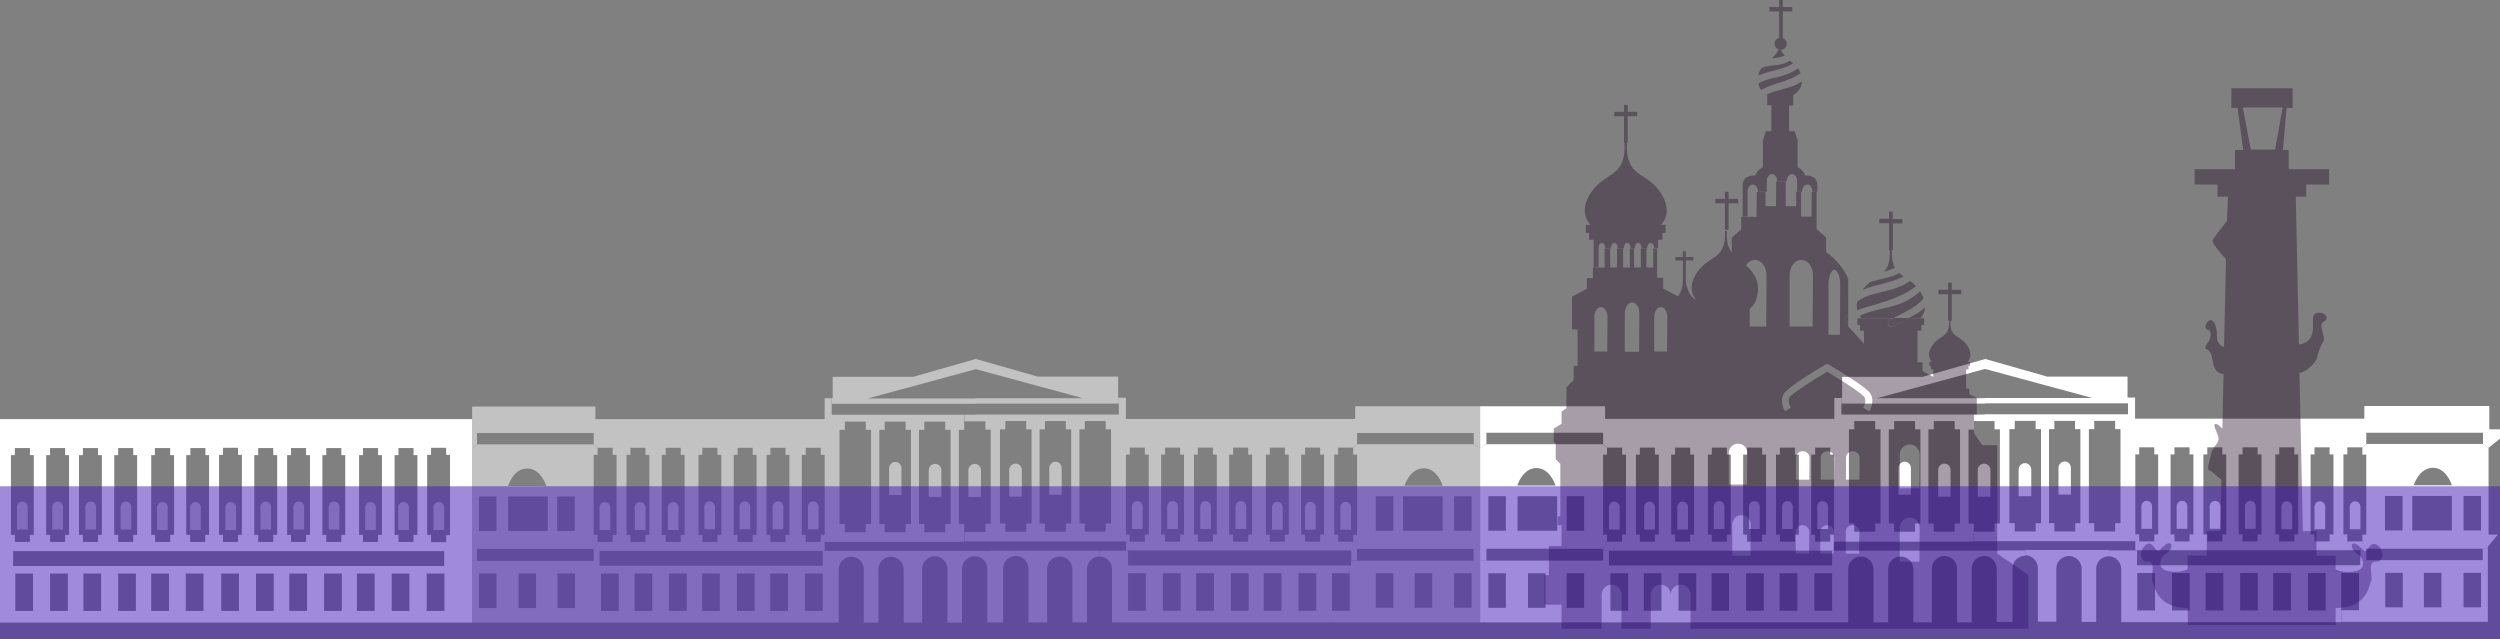 <?xml version="1.0" encoding="UTF-8"?> <svg xmlns="http://www.w3.org/2000/svg" xmlns:xlink="http://www.w3.org/1999/xlink" version="1.1" id="Layer_1" x="0px" y="0px" viewBox="0 0 1028.3 263" style="enable-background:new 0 0 1028.3 263;" xml:space="preserve"><rect x="0" y="0" width="1028.3" height="263" fill="#808080" stroke="none"/> <style type="text/css"> .st0{fill:#FFFFFF;} .st1{opacity:0.52;} .st2{opacity:0.52;fill:#FFFFFF;} .st3{opacity:0.4;} .st4{fill:#210926;} .st5{opacity:0.5;} .st6{fill:#4115BA;} </style> <g> <path class="st0" d="M98.8,172.4h-100v83.7h195.4v-83.7H98.8z M162.3,187.2h1.6v-2.9h6.2v2.9h1.6V220h-1.6v2.9h-6.2V220h-1.6V187.2 z M147.7,187.2h1.6v-2.9h6.2v2.9h1.6V220h-1.6v2.9h-6.2V220h-1.6V187.2z M132.6,187.2h1.6v-2.9h6.2v2.9h1.6V220h-1.6v2.9h-6.2V220 h-1.6V187.2z M118.1,187.2h1.6v-2.9h6.2v2.9h1.6V220h-1.6v2.9h-6.2V220h-1.6V187.2z M104.6,187.2h1.6v-2.9h6.2v2.9h1.6V220h-1.6 v2.9h-6.2V220h-1.6V187.2z M90.1,187.1h1.6v-2.9h6.2v0v2.9h1.6v32.9h-1.6v2.9h-6.2V220h-1.6V187.1z M76.7,187.2h1.6v-2.9h6.2v2.9 H86V220h-1.6v2.9h-6.2V220h-1.6V187.2z M62.1,187.2h1.6v-2.9H70v2.9h1.6V220H70v2.9h-6.2V220h-1.6V187.2z M47,187.2h1.6v-2.9h6.2 v2.9h1.6V220h-1.6v2.9h-6.2V220H47V187.2z M32.5,187.2h1.6v-2.9h6.2v2.9h1.6V220h-1.6v2.9h-6.2V220h-1.6V187.2z M19,187.2h1.6v-2.9 h6.2v2.9h1.6V220h-1.6v2.9h-6.2V220H19V187.2z M4.5,187.2h1.6v-2.9h6.2v2.9h1.6V220h-1.6v2.9H6.1V220H4.5V187.2z M5.4,226.7 L5.4,226.7l177.3,0v4.1v0v2l-86.1,0H5.4V226.7z M13.6,251.3H6.3v-15.4h7.3V251.3z M27.9,251.3h-7.3v-15.4h7.3V251.3z M41.6,251.3 h-7.3v-15.4h7.3V251.3z M55.9,251.3h-7.3v-15.4h7.3V251.3z M69.5,251.3h-7.3v-15.4h7.3V251.3z M83.7,251.3h-7.3v-15.4h7.3V251.3z M98.3,251.3H91v-15.4h7.3V251.3z M112.6,251.3h-7.3v-15.4h7.3V251.3z M126.3,251.3H119v-15.4h7.3V251.3z M140.6,251.3h-7.3v-15.4 h7.3V251.3z M154.1,251.3h-7.3v-15.4h7.3V251.3z M168.4,251.3h-7.3v-15.4h7.3V251.3z M182.8,251.3h-7.3v-15.4h7.3V251.3z M185.1,220.1h-1.6v2.9h-6.2V220h-1.6v-32.9h1.6v-2.9h6.2v0v2.9h1.6V220.1z"></path> <path class="st0" d="M885.2,208.2v9.3h-4.4v-9.3c0-1.2,1-2.2,2.2-2.2C884.2,206,885.2,207,885.2,208.2z"></path> <path class="st0" d="M899.7,208.2v9.3h-4.4v-9.3c0-1.2,1-2.2,2.2-2.2C898.7,206,899.7,207,899.7,208.2z"></path> <path class="st0" d="M913.3,208.2v9.3h-4.4v-9.3c0-1.2,1-2.2,2.2-2.2C912.3,206,913.3,207,913.3,208.2z"></path> <path class="st0" d="M927.8,208.2v9.3h-4.4v-9.3c0-1.2,1-2.2,2.2-2.2C926.8,206,927.8,207,927.8,208.2z"></path> <path class="st0" d="M942.8,208.4v9.3h-4.4v-9.3c0-1.2,1-2.2,2.2-2.2C941.8,206.2,942.8,207.2,942.8,208.4z"></path> <path class="st0" d="M956.4,208.4v9.3H952v-9.3c0-1.2,1-2.2,2.2-2.2C955.4,206.2,956.4,207.2,956.4,208.4z"></path> <path class="st0" d="M970.9,208.4v9.3h-4.4v-9.3c0-1.2,1-2.2,2.2-2.2C969.9,206.2,970.9,207.2,970.9,208.4z"></path> <path class="st0" d="M1023.3,225.6v30.2H963v-4.8h7.3v-18.6h0.5v-2h50.4v-4.8L1023.3,225.6L1023.3,225.6z M1020.5,249.8v-14.2h-7.2 v14.2H1020.5z M1004.2,249.8v-14.2H997v14.2H1004.2z M988.3,249.8v-14.2h-7.2v14.2H988.3z"></path> <path class="st0" d="M1027.4,219.9l-4.1,5v0.8h-50l-1.6-2.9v-2.9h1.6v-32.9h-1.6V184l1.6-1.4h48l2.3,1.6v35.7L1027.4,219.9 L1027.4,219.9z M1020.5,218.1V204h-7.2v14.2H1020.5z M1008.5,218.1V204h-16.3v14.2H1008.5z M992.8,199.6h15.7c0,0-2.1-7.2-7.8-7.2 C995,192.4,992.8,199.6,992.8,199.6L992.8,199.6z M988.2,218.1V204h-7.2v14.2H988.2z"></path> <path class="st0" d="M1028.3,176.6v3.8l-4.7,3.8l-2.3-1.6v-4.6h-48v4.6l-1.6,1.4h-6.2v2.9h-1.6v32.9h1.6v2.9h6.2l1.6,2.9v4.8h-2.4 v-4.1h-92.6v-3.7h-66.5v-3.9h8.6v-3.4h2.2v-38.7h-2.2v-3.4h-8.6v-2.7h4.5v-0.1h59v-6.9h2.9v8.7h94.3V167h51.4v9.6L1028.3,176.6 L1028.3,176.6z M959.8,219.8v-32.9h-1.6V184H952v2.9h-1.6v32.9h1.6v2.9h6.2v-2.9H959.8z M945.3,219.8v-32.9h-1.6V184h-6.2v2.9h-1.6 v32.9h1.6v2.9h6.2v-2.9H945.3z M930.2,219.8v-32.9h-1.6V184h-6.2v2.9h-1.6v32.9h1.6v2.9h6.2v-2.9H930.2z M915.7,219.8v-32.9h-1.6 V184h-6.2v2.9h-1.6v32.9h1.6v2.9h6.2v-2.9H915.7z M902.2,219.8v-32.9h-1.6V184h-6.2v2.9h-1.6v32.9h1.6v2.9h6.2v-2.9H902.2z M887.7,219.8v-32.9h-1.6V184h-6.2v2.9h-1.6v32.9h1.6v2.9h6.2v-2.9H887.7z M872.2,215.2v-38.7H870v-3.4h-8.6v3.4h-2.2v38.7h2.2v3.4 h8.6v-3.4H872.2z M855.7,215.2v-38.7h-2.2v-3.4H845v3.4h-2.2v38.7h2.2v3.4h8.6v-3.4H855.7z M839.5,215.2v-38.7h-2.2v-3.4h-8.6v3.4 h-2.2v38.7h2.2v3.4h8.6v-3.4H839.5z"></path> <path class="st0" d="M970.3,232.5v3.2H963v20.2h-90.5v-21.9c0-2.8-2.3-5.2-5.2-5.2v-2.4h11.7v6.1L970.3,232.5L970.3,232.5z M956.6,251.1v-15.4h-7.3v15.4H956.6z M942.3,251.1v-15.4H935v15.4H942.3z M928.7,251.1v-15.4h-7.3v15.4H928.7z M914.5,251.1v-15.4 h-7.3v15.4H914.5z M900.7,251.1v-15.4h-7.3v15.4H900.7z M886.4,251.1v-15.4h-7.3v15.4H886.4z"></path> <path class="st0" d="M875.4,163.5v2.4h-59v0.1h-59v-2.4h0.3V155h33.1l25.6-7.3v-0.1l25.6,7.3h33.1v8.6H875.4z M816.3,163.7h44.3 l-44.3-12v0.1l-44.3,12h44.3V163.7z"></path> <path class="st0" d="M867.4,226.4v2.4c-1.4,0-2.7,0.6-3.7,1.5c-0.9,0.9-1.5,2.2-1.5,3.6v21.9h-6v-21.9c0-2.8-2.3-5.2-5.2-5.2 c-1.4,0-2.7,0.6-3.7,1.5c-0.9,0.9-1.5,2.2-1.5,3.6v21.9h-7.6v-22.1c0-2.8-2.3-5.2-5.2-5.2v-2.2H867.4L867.4,226.4z"></path> <path class="st0" d="M851.8,192.4v11h-5.1v-11c0-1.4,1.2-2.6,2.6-2.6C850.7,189.8,851.8,191,851.8,192.4z"></path> <path class="st0" d="M835.5,193.1v11h-5.2v-11c0-1.4,1.2-2.6,2.6-2.6S835.5,191.7,835.5,193.1z"></path> <path class="st0" d="M833,226.4v2.2c-1.4,0-2.7,0.6-3.7,1.5c-0.9,0.9-1.5,2.2-1.5,3.6v22.1h-6.5v-21.9c0-1.4-0.6-2.7-1.5-3.7 c-0.9-0.9-2.2-1.5-3.6-1.5c-2.9,0-5.2,2.3-5.2,5.2V256h-6v-22.1c0-1.4-0.6-2.7-1.5-3.7c-0.9-0.9-2.3-1.5-3.7-1.5 c-2.8,0-5.2,2.3-5.2,5.2V256h-7.6v-21.9c0-1.4-0.6-2.7-1.5-3.7c-0.9-0.9-2.3-1.5-3.7-1.5c-2.9,0-5.2,2.3-5.2,5.2V256h-6v-21.9 c0-1.4-0.6-2.7-1.5-3.7c-0.9-0.9-2.2-1.5-3.7-1.5c-2.9,0-5.2,2.3-5.2,5.2V256H608.8v-25.4h50.6v-4.1h2.4v6.1h91.8v-6.1h69v-0.1H833 L833,226.4z M753.6,251.2v-15.4h-7.3v15.4H753.6z M739.3,251.2v-15.4H732v15.4H739.3z M725.5,251.2v-15.4h-7.3v15.4H725.5z M711.2,251.2v-15.4H704v15.4H711.2z M697.7,251.2v-15.4h-7.3v15.4H697.7z M683.4,251.2v-15.4h-7.3v15.4H683.4z M669.7,251.2v-15.4 h-7.3v15.4H669.7z M651.6,250v-14.2h-7.2V250H651.6z M635.7,250v-14.2h-7.2V250H635.7z M619.4,250v-14.2h-7.2V250H619.4L619.4,250z "></path> <path class="st0" d="M818.7,193.3v11h-5.2v-11c0-1.4,1.2-2.6,2.6-2.6C817.5,190.7,818.7,191.9,818.7,193.3z"></path> <path class="st0" d="M811.8,218.8v3.9h-1.7v0.1h-55.7v3.7h-95v-0.8l1.6-2.9h6.2v-2.9h1.6V187h-1.6v-2.9H661l-1.6-1.4v-4.7h-48v4.7 l-2.6,1.6v-3.8v-3.8l0,0v-9.6h51.4v5.2h94.3v-8.6h2.9v6.8h54.5v6.2h-2.2v38.7h2.2L811.8,218.8L811.8,218.8z M806.2,215.3v-38.7H804 v-3.4h-8.6v3.4h-2.2v38.7h2.2v3.4h8.6v-3.4H806.2z M789.9,215.3v-38.7h-2.2v-3.4h-8.6v3.4h-2.2v38.7h2.2v3.4h8.6v-3.4H789.9z M773.5,215.3v-38.7h-2.2v-3.4h-8.6v3.4h-2.2v38.7h2.2v3.4h8.6v-3.4H773.5z M754.4,219.9V187h-1.6v-2.9h-6.2v2.9H745v32.9h1.6v2.9 h6.2v-2.9H754.4z M739.9,219.9V187h-1.6v-2.9h-6.2v2.9h-1.6v32.9h1.6v2.9h6.2v-2.9H739.9z M726.4,219.9V187h-1.6v-2.9h-6.2v2.9H717 v32.9h1.6v2.9h6.2v-2.9H726.4z M711.9,219.9V187h-1.6v-2.9h-6.2v2.9h-1.6v32.9h1.6v2.9h6.2v-2.9H711.9z M696.8,219.9V187h-1.6v-2.9 H689v2.9h-1.6v32.9h1.6v2.9h6.2v-2.9H696.8z M682.3,219.9V187h-1.6v-2.9h-6.2v2.9h-1.6v32.9h1.6v2.9h6.2v-2.9H682.3z"></path> <path class="st0" d="M802.3,193.3v11h-5.1v-11c0-1.4,1.1-2.6,2.6-2.6S802.3,191.9,802.3,193.3z"></path> <path class="st0" d="M786,192.5v11h-5.1v-11c0-1.4,1.1-2.6,2.6-2.6C784.8,189.9,786,191.1,786,192.5z"></path> <path class="st0" d="M751.9,208.3v9.3h-4.4v-9.3c0-1.2,1-2.2,2.2-2.2C750.9,206.1,751.9,207.1,751.9,208.3z"></path> <path class="st0" d="M737.4,208.3v9.3H733v-9.3c0-1.2,1-2.2,2.2-2.2C736.4,206.1,737.4,207.1,737.4,208.3z"></path> <path class="st0" d="M723.8,208.3v9.3h-4.4v-9.3c0-1.2,1-2.2,2.2-2.2C722.8,206.1,723.8,207.1,723.8,208.3z"></path> <path class="st0" d="M709.3,208.3v9.3h-4.4v-9.3c0-1.2,1-2.2,2.2-2.2C708.3,206.1,709.3,207.1,709.3,208.3z"></path> <path class="st0" d="M694.3,208.5v9.3h-4.4v-9.3c0-1.2,1-2.2,2.2-2.2C693.3,206.4,694.3,207.3,694.3,208.5z"></path> <path class="st0" d="M680.7,208.5v9.3h-4.4v-9.3c0-1.2,1-2.2,2.2-2.2C679.7,206.4,680.7,207.3,680.7,208.5z"></path> <path class="st0" d="M666.2,208.5v9.3h-4.4v-9.3c0-1.2,1-2.2,2.2-2.2C665.2,206.4,666.2,207.3,666.2,208.5z"></path> <path class="st0" d="M661,219.9v2.9l-1.6,2.9h-48v4.9h-2.6V225v-5l0,0v-35.7l2.6-1.6h48l1.6,1.4v2.9h-1.6v32.9L661,219.9L661,219.9 z M651.6,218.3v-14.2h-7.2v14.2H651.6z M640.5,218.3v-14.2h-16.3v14.2H640.5z M624.1,199.7h15.7c0,0-2.1-7.2-7.9-7.2 C626.2,192.6,624.1,199.7,624.1,199.7L624.1,199.7z M619.4,218.3v-14.2h-7.2v14.2H619.4L619.4,218.3z"></path> <g class="st1"> <path class="st0" d="M470,208.3v9.3h-4.4v-9.3c0-1.2,1-2.2,2.2-2.2S470,207.1,470,208.3z"></path> <path class="st0" d="M484.5,208.3v9.3h-4.4v-9.3c0-1.2,1-2.2,2.2-2.2S484.5,207.1,484.5,208.3z"></path> <path class="st0" d="M498.1,208.3v9.3h-4.4v-9.3c0-1.2,1-2.2,2.2-2.2S498.1,207.1,498.1,208.3z"></path> <path class="st0" d="M512.6,208.3v9.3h-4.4v-9.3c0-1.2,1-2.2,2.2-2.2C511.6,206.1,512.6,207.1,512.6,208.3z"></path> <path class="st0" d="M527.6,208.6v9.3h-4.4v-9.3c0-1.2,1-2.2,2.2-2.2C526.6,206.4,527.6,207.4,527.6,208.6z"></path> <path class="st0" d="M541.2,208.6v9.3h-4.4v-9.3c0-1.2,1-2.2,2.2-2.2C540.2,206.4,541.2,207.4,541.2,208.6z"></path> <path class="st0" d="M555.7,208.6v9.3h-4.4v-9.3c0-1.2,1-2.2,2.2-2.2C554.7,206.4,555.7,207.4,555.7,208.6z"></path> <path class="st0" d="M608.8,225.8V256h-60.9v-4.8h7.3v-18.6h0.5v-2h50.4v-4.8L608.8,225.8L608.8,225.8z M605.3,250v-14.2h-7.2V250 H605.3z M589.1,250v-14.2h-7.2V250H589.1z M573.1,250v-14.2h-7.2V250H573.1z"></path> <path class="st0" d="M608.8,220v5v0.8h-50.6l-1.6-2.9v-2.9h1.6V187h-1.6v-2.9l1.6-1.4h48l2.6,1.6V220L608.8,220L608.8,220z M605.3,218.3v-14.2h-7.2v14.2H605.3z M593.4,218.3v-14.2h-16.3v14.2H593.4z M577.7,199.8h15.7c0,0-2.1-7.2-7.8-7.2 C579.8,192.6,577.7,199.8,577.7,199.8L577.7,199.8z M573.1,218.3v-14.2h-7.2v14.2H573.1z"></path> <path class="st0" d="M608.8,176.7v3.8v3.8l-2.6-1.6v-4.6h-48v4.6l-1.6,1.4h-6.2v2.9h-1.6v32.9h1.6v2.9h6.2l1.6,2.9v4.8h-2.4v-4.1 h-92.6v-3.7h-66.5v-3.9h8.6v-3.4h2.2v-38.7h-2.2v-3.4h-8.6v-2.7h4.5v-0.1h59v-6.9h2.9v8.7h94.3v-5.2h51.4V176.7L608.8,176.7 L608.8,176.7z M544.6,219.9V187h-1.6v-2.9h-6.2v2.9h-1.6v32.9h1.6v2.9h6.2v-2.9H544.6z M530.1,219.9V187h-1.6v-2.9h-6.2v2.9h-1.6 v32.9h1.6v2.9h6.2v-2.9H530.1z M515,219.9V187h-1.6v-2.9h-6.2v2.9h-1.6v32.9h1.6v2.9h6.2v-2.9H515z M500.5,219.9V187h-1.6v-2.9 h-6.2v2.9h-1.6v32.9h1.6v2.9h6.2v-2.9H500.5z M487,219.9V187h-1.6v-2.9h-6.2v2.9h-1.6v32.9h1.6v2.9h6.2v-2.9H487z M472.5,219.9 V187h-1.6v-2.9h-6.2v2.9h-1.6v32.9h1.6v2.9h6.2v-2.9H472.5z M457,215.3v-38.7h-2.2v-3.4h-8.6v3.4H444v38.7h2.2v3.4h8.6v-3.4H457z M440.6,215.3v-38.7h-2.2v-3.4h-8.6v3.4h-2.2v38.7h2.2v3.4h8.6v-3.4H440.6z M424.3,215.3v-38.7h-2.2v-3.4h-8.6v3.4h-2.2v38.7h2.2 v3.4h8.6v-3.4H424.3z"></path> <path class="st0" d="M555.2,232.6v3.2h-7.3V256h-90.5v-21.9c0-2.8-2.3-5.2-5.2-5.2v-2.4H464v6.1L555.2,232.6L555.2,232.6z M541.4,251.2v-15.4h-7.3v15.4H541.4z M527.1,251.2v-15.4h-7.3v15.4H527.1z M513.6,251.2v-15.4h-7.3v15.4H513.6z M499.3,251.2 v-15.4H492v15.4H499.3z M485.6,251.2v-15.4h-7.3v15.4H485.6z M471.3,251.2v-15.4H464v15.4H471.3z"></path> <path class="st0" d="M460.2,163.6v2.4h-59v0.1h-59v-2.4h0.3v-8.7h33.1l25.6-7.3v-0.1l25.6,7.3h33.1v8.6H460.2z M401.2,163.8h44.3 l-44.3-12v0.1l-44.3,12h44.3V163.8z"></path> <path class="st0" d="M452.2,226.5v2.4c-1.4,0-2.7,0.6-3.6,1.5c-0.9,0.9-1.5,2.2-1.5,3.6V256h-6v-21.9c0-2.8-2.3-5.2-5.2-5.2 c-1.4,0-2.7,0.6-3.7,1.5c-0.9,0.9-1.5,2.2-1.5,3.6V256H423v-22.1c0-2.8-2.3-5.2-5.2-5.2v-2.2H452.2L452.2,226.5z"></path> <path class="st0" d="M436.7,192.5v11h-5.1v-11c0-1.4,1.2-2.6,2.6-2.6C435.5,189.9,436.7,191.1,436.7,192.5z"></path> <path class="st0" d="M420.3,193.3v11h-5.2v-11c0-1.4,1.2-2.6,2.6-2.6C419.2,190.7,420.3,191.9,420.3,193.3z"></path> <path class="st0" d="M417.8,226.5v2.2c-1.4,0-2.7,0.6-3.7,1.5c-0.9,0.9-1.5,2.2-1.5,3.6V256h-6.5V234c0-1.4-0.6-2.7-1.5-3.7 c-0.9-0.9-2.2-1.5-3.7-1.5c-2.9,0-5.2,2.3-5.2,5.2v22.1h-6V234c0-1.4-0.6-2.7-1.5-3.7c-0.9-0.9-2.3-1.5-3.7-1.5 c-2.8,0-5.2,2.3-5.2,5.2v22.1h-7.6v-21.9c0-1.4-0.6-2.7-1.5-3.7c-0.9-0.9-2.3-1.5-3.7-1.5c-2.9,0-5.2,2.3-5.2,5.2v21.9h-6v-21.9 c0-1.4-0.6-2.7-1.5-3.7c-0.9-0.9-2.2-1.5-3.6-1.5c-2.9,0-5.2,2.3-5.2,5.2v21.9H194.2v-25.4h50v-4.1h2.4v6.1h91.8v-6.1h69v-0.1 H417.8L417.8,226.5z M338.4,251.3v-15.4h-7.3v15.4H338.4z M324.1,251.3v-15.4h-7.3v15.4H324.1z M310.4,251.3v-15.4h-7.3v15.4 H310.4z M296.1,251.3v-15.4h-7.3v15.4H296.1z M282.5,251.3v-15.4h-7.3v15.4H282.5z M268.3,251.3v-15.4H261v15.4H268.3z M254.5,251.3v-15.4h-7.3v15.4H254.5z M236.5,250.1v-14.2h-7.2v14.2H236.5z M220.5,250.1v-14.2h-7.2v14.2H220.5z M204.2,250.1 v-14.2H197v14.2H204.2L204.2,250.1z"></path> <path class="st0" d="M403.5,193.4v11h-5.2v-11c0-1.4,1.2-2.6,2.6-2.6C402.4,190.8,403.5,192,403.5,193.4z"></path> <path class="st0" d="M396.6,218.9v3.9h-1.7v0.1h-55.7v3.7h-95v-0.8l1.6-2.9h6.2V220h1.6v-32.9H252v-2.9h-6.2l-1.6-1.4v-4.7h-48 v4.7l-2,1.6v-3.8v-3.8l0,0v-9.6h50.7v5.2h94.3v-8.6h2.9v6.8h54.5v6.2h-2.2v38.7h2.2L396.6,218.9L396.6,218.9z M391,215.5v-38.7 h-2.2v-3.4h-8.6v3.4H378v38.7h2.2v3.4h8.6v-3.4H391z M374.7,215.5v-38.7h-2.2v-3.4h-8.6v3.4h-2.2v38.7h2.2v3.4h8.6v-3.4H374.7z M358.3,215.5v-38.7h-2.2v-3.4h-8.6v3.4h-2.2v38.7h2.2v3.4h8.6v-3.4H358.3z M339.2,220v-32.9h-1.6v-2.9h-6.2v2.9h-1.6V220h1.6v2.9 h6.2V220H339.2z M324.7,220v-32.9h-1.6v-2.9h-6.2v2.9h-1.6V220h1.6v2.9h6.2V220H324.7z M311.2,220v-32.9h-1.6v-2.9h-6.2v2.9h-1.6 V220h1.6v2.9h6.2V220H311.2z M296.7,220v-32.9h-1.6v-2.9h-6.2v2.9h-1.6V220h1.6v2.9h6.2V220H296.7z M281.6,220v-32.9H280v-2.9 h-6.2v2.9h-1.6V220h1.6v2.9h6.2V220H281.6z M267.1,220v-32.9h-1.6v-2.9h-6.2v2.9h-1.6V220h1.6v2.9h6.2V220H267.1z"></path> <path class="st0" d="M387.2,193.4v11H382v-11c0-1.4,1.1-2.6,2.6-2.6S387.2,192,387.2,193.4z"></path> <path class="st0" d="M370.8,192.6v11h-5.1v-11c0-1.4,1.1-2.6,2.6-2.6C369.7,190,370.8,191.2,370.8,192.6z"></path> <path class="st0" d="M336.7,208.4v9.3h-4.4v-9.3c0-1.2,1-2.2,2.2-2.2C335.8,206.3,336.7,207.3,336.7,208.4z"></path> <path class="st0" d="M322.2,208.4v9.3h-4.4v-9.3c0-1.2,1-2.2,2.2-2.2C321.3,206.3,322.2,207.3,322.2,208.4z"></path> <path class="st0" d="M308.6,208.4v9.3h-4.4v-9.3c0-1.2,1-2.2,2.2-2.2C307.6,206.3,308.6,207.3,308.6,208.4z"></path> <path class="st0" d="M294.1,208.4v9.3h-4.4v-9.3c0-1.2,1-2.2,2.2-2.2C293.1,206.3,294.1,207.3,294.1,208.4z"></path> <path class="st0" d="M279.1,208.7v9.3h-4.4v-9.3c0-1.2,1-2.2,2.2-2.2C278.1,206.5,279.1,207.5,279.1,208.7z"></path> <path class="st0" d="M265.5,208.7v9.3h-4.4v-9.3c0-1.2,1-2.2,2.2-2.2C264.5,206.5,265.5,207.5,265.5,208.7z"></path> <path class="st0" d="M251,208.7v9.3h-4.4v-9.3c0-1.2,1-2.2,2.2-2.2C250.1,206.5,251,207.5,251,208.7z"></path> <path class="st0" d="M245.8,220v2.9l-1.6,2.9h-48v4.9h-2v-5.6v-5l0,0v-35.7l2-1.6h48l1.6,1.4v2.9h-1.6V220L245.8,220L245.8,220z M236.4,218.4v-14.2h-7.2v14.2H236.4z M225.3,218.4v-14.2H209v14.2H225.3z M209,199.9h15.7c0,0-2.1-7.2-7.9-7.2 C211.1,192.7,209,199.9,209,199.9L209,199.9z M204.2,218.4v-14.2H197v14.2H204.2L204.2,218.4z"></path> </g> <path class="st2" d="M11.4,208.5v9.3H7v-9.3c0-1.2,1-2.2,2.2-2.2S11.4,207.2,11.4,208.5z"></path> <path class="st2" d="M25.9,208.5v9.3h-4.4v-9.3c0-1.2,1-2.2,2.2-2.2S25.9,207.2,25.9,208.5z"></path> <path class="st2" d="M39.5,208.5v9.3h-4.4v-9.3c0-1.2,1-2.2,2.2-2.2S39.5,207.2,39.5,208.5z"></path> <path class="st2" d="M54,208.5v9.3h-4.4v-9.3c0-1.2,1-2.2,2.2-2.2C53,206.3,54,207.2,54,208.5z"></path> <path class="st2" d="M69,208.7v9.3h-4.4v-9.3c0-1.2,1-2.2,2.2-2.2C68,206.5,69,207.5,69,208.7z"></path> <path class="st2" d="M82.6,208.7v9.3h-4.4v-9.3c0-1.2,1-2.2,2.2-2.2S82.6,207.5,82.6,208.7z"></path> <path class="st2" d="M97.1,208.7v9.3h-4.4v-9.3c0-1.2,1-2.2,2.2-2.2S97.1,207.5,97.1,208.7z"></path> <path class="st0" d="M96.6,232.7h0.5"></path> <path class="st2" d="M125.1,208.5v9.3h-4.4v-9.3c0-1.2,1-2.2,2.2-2.2S125.1,207.2,125.1,208.5z"></path> <path class="st2" d="M111.5,208.5v9.3h-4.4v-9.3c0-1.2,1-2.2,2.2-2.2S111.5,207.2,111.5,208.5z"></path> <path class="st2" d="M139.6,208.5v9.3h-4.4v-9.3c0-1.2,1-2.2,2.2-2.2C138.6,206.3,139.6,207.2,139.6,208.5z"></path> <path class="st2" d="M154.6,208.7v9.3h-4.4v-9.3c0-1.2,1-2.2,2.2-2.2C153.6,206.5,154.6,207.5,154.6,208.7z"></path> <path class="st2" d="M168.2,208.7v9.3h-4.4v-9.3c0-1.2,1-2.2,2.2-2.2S168.2,207.5,168.2,208.7z"></path> <path class="st2" d="M182.7,208.7v9.3h-4.4v-9.3c0-1.2,1-2.2,2.2-2.2S182.7,207.5,182.7,208.7z"></path> <g class="st3"> <path class="st4" d="M977.5,224c-3-1.7-3.7,4.2-5.4,2.3c-1.8-1.9-4.2-3.8-4.7-2.1c-0.5,1.7,2.1,3.8,3.2,4.4 c1.1,0.5,3.3,5.4-1.9,6.4c-5.1,0.9-8-0.8-8-0.8v-5.6h-7.9v-10.1h-5.6v-1.7l-1.4-63.5c2.2,0.1,6.7-3.8,7.2-6.1 c0.6-2.4,1.4-4.7,2.6-6.7c1.2-2-2.4-7,0.2-8.2c2.6-1.2,0.5-4.2-2.6-3.6c-3.1,0.6-1.1,4.6-2.2,8.7c-1.1,4.1-5.4,4.3-5.4,4.3 l-1.3-60.8h4.3v-5h9.4v-6.3h-16.6v-7.9h-2.4l1.5-17v-0.3h2.5v-8.1h-25.2v8.1h2.6l0,0.3l2.3,17h-3.4v7.9h-16.6v6.3h9.4v5h4.3 L916,90.9c0,0-5.3,6.6-5.9,7.9c-0.6,1.3,5.5,7.8,5.5,7.8l-0.8,36.1c0,0-2.9-0.5-2.9-4.1c0-3.6-0.9-6.9-2.6-6.9s-3.2,3.5-1.2,3.9 c1.9,0.4,1.1,3.7,0.6,4.5c-0.5,0.8-2.4,2.8-1.1,3.5c1.3,0.8,1.9,1.3,2.4,4.1c0.4,2.7,0.9,5.7,4.6,6.2l-0.5,22.4 c-0.2-0.2-2.2-2.5-3.1-1.8c-0.9,0.7,2,4.8,1.5,6.6c-0.5,1.7-2.6,3.2-3.2,6.3c-0.7,3.1-1.6,6-0.6,6c0.8,0,3.6,3,5,3.9l-0.4,21.1 h-5.6v10.1h-7.9v5.6c0,0-2.9,1.8-8,0.8c-5.1-1-2.9-5.8-1.9-6.4c1.1-0.6,3.7-2.7,3.2-4.4c-0.5-1.7-3,0.1-4.7,2.1 c-1.8,1.9-2.5-3.9-5.4-2.3c-2.8,1.6-3.5,6.7-0.1,7.1c0.1,0,0.3,0,0.4,0c3.9,0,1.2,6.1,2,7.9c0.9,1.7,1.4,11.2,14.6,11.2v7h60.8v-7 c13.2,0,13.7-9.5,14.6-11.2c0.9-1.7-1.9-7.9,2-7.9c0.2,0,0.3,0,0.4,0C981.1,230.7,980.4,225.5,977.5,224L977.5,224z M935.8,61.5 h-10l-3.3-17.3h16.4L935.8,61.5z"></path> </g> <g class="st3"> <path class="st4" d="M733.3,2.9h3.9v1.8h-3.9v10.9h-0.8h-0.7V4.7h-4V2.9h4V0h1.5V2.9z"></path> <path class="st4" d="M732.5,20.5c0.3,0.7,0.8,1.5,1.6,2.4c-1.6,0.7-3.5,0.9-5.3,1.1c1.6-1.5,2.4-2.7,2.8-3.7 c-1-0.3-1.7-1.2-1.7-2.3c0-1.4,1.1-2.5,2.5-2.5s2.5,1.1,2.5,2.5C734.9,19.4,733.8,20.5,732.5,20.5z"></path> <path class="st4" d="M732.8,26.4c1.2-0.3,2.4-0.8,3.5-1.4c0.2,0.1,0.4,0.3,0.5,0.4c0.3,0.2,0.5,0.4,0.8,0.6 c-4.2,2.8-9.8,3-14.4,5.1c0.2-1,0.6-2.1,1.3-3c0.6-0.3,1.3-0.6,2.1-0.8C728.7,26.8,730.8,26.9,732.8,26.4z"></path> <path class="st4" d="M734.9,30.6c1.7-0.7,3.3-1.5,4.7-2.5c0.4,0.6,0.7,1.3,1,2c-4.7,3.5-11.1,4-16.2,6.9c-0.6-0.8-1-1.7-1.1-2.7 C726.6,32.3,731.3,32,734.9,30.6L734.9,30.6z"></path> <path class="st4" d="M802.8,119.2h3.9v1.8h-3.9v10.9h-0.5c0,0.3,0,0.5,0,0.8h-0.5c0-0.3,0-0.5,0-0.8h-0.5v-10.9h-4v-1.8h4v-2.9 h1.5L802.8,119.2L802.8,119.2z"></path> <path class="st4" d="M788.9,128.7c1.1-0.7,2-1.4,2.9-2.3c-0.2,2.9-1.9,4.4-1.9,4.4h-4.8C786.4,130.1,787.7,129.4,788.9,128.7z"></path> <path class="st4" d="M778.9,130.8h-13.3c0,0-0.3-0.3-0.7-0.9c4.9-2.4,11.6-3.1,16.2-4.8c3.3-1.2,6.1-3,8.7-5.2 c0.7,1,1.1,2,1.4,2.9c-1.6,1.7-3.3,3.2-5.5,4.4C783.5,128.4,781.2,129.6,778.9,130.8L778.9,130.8z"></path> <path class="st4" d="M788.1,117.7c-4.7,3.7-9.8,5.4-15.8,7.3c-2.7,0.8-5.7,1.5-8.4,2.6c-0.2-1-0.3-2.2,0-3.5 c4.1-3.3,10-3.6,15-5.3c2.5-0.8,4.7-1.8,6.8-3.2C786.5,116.1,787.3,116.8,788.1,117.7L788.1,117.7z"></path> <path class="st4" d="M769.4,115.9c4-1.1,8.3-1.7,11.8-3.6c0.5,0.5,1.2,0.9,1.8,1.4c-5.3,2.8-11.6,3.2-16.9,5.6 C767.1,117.8,768.3,116.8,769.4,115.9L769.4,115.9z"></path> <path class="st4" d="M778.6,90.1h3.9v1.8h-3.9v10.9h-0.4c-0.1,3.5,0.3,5.7,1.2,7.3c-1.4,0.7-2.9,1.2-4.5,1.7 c1.6-1.7,2.6-4.1,2.4-9H777V91.8h-4v-1.8h4v-2.9h1.5V90.1z"></path> <path class="st4" d="M711,81.8h3.9v1.8H711v10.9h-1.5V83.6h-4v-1.8h4v-2.9h1.5V81.8z"></path> <path class="st4" d="M747.5,75.8v3.1h-2c0-0.8-0.2-1.6-0.6-2.1c-0.4-0.5-0.9-0.9-1.5-0.9c-1.2,0-2.2,1.3-2.2,3h-2l0-4.3 c0-0.8-0.2-1.6-0.6-2.1c-0.4-0.5-0.9-0.9-1.5-0.9c-1.2,0-2.2,1.3-2.2,3h-3.9c0-0.8-0.2-1.6-0.6-2.1c-0.4-0.5-0.9-0.9-1.5-0.9 c-1.2,0-2.2,1.3-2.2,3v4.3h-3.6c0-0.8-0.2-1.6-0.6-2.1c-0.4-0.5-0.9-0.9-1.5-0.9c-1.2,0-2.2,1.3-2.2,3v10.2h-2V75.8 c0.3-4.1,5.2-3.6,5.2-3.6c0.7-2.4,3.1-3.4,3.1-3.4v-11l1.2-3.8h2.3V43.3h-1.7v-4.3c-0.1,0-0.1-0.1-0.2-0.1 c3.3-1.6,7.3-2.2,10.7-3.5c1.4-0.5,2.6-1.2,3.8-1.9c-0.2,2.3-1.4,4.4-3.6,5.6v4.3h-1.7V54h2.3l1.2,3.8v11c0,0,2.4,1,3.1,3.4 C742.4,72.2,747.3,71.7,747.5,75.8L747.5,75.8z"></path> <path class="st4" d="M678.9,99.9c-0.8,0-1.4,1-1.4,2.3h-2.3c0-1.3-0.6-2.3-1.4-2.3c-0.8,0-1.4,1-1.4,2.3h-1.7 c0-1.3-0.6-2.3-1.4-2.3c-0.8,0-1.4,1-1.4,2.3h-2.5c0-1.3-0.6-2.3-1.4-2.3c-0.8,0-1.4,1-1.4,2.3h-2.3c0-1.3-0.6-2.3-1.4-2.3 c-0.8,0-1.4,1-1.4,2.3v7.8h-2V98.6h-1.9v-2.8h-1.3v-3.3h1.9c0,0-5.6-5.1,0.5-13.7c6.1-8.6,14.1-5.6,13.5-20.1H668V47.8h-4V46h4 v-2.9h1.5V46h3.9v1.8h-3.9v10.9h-0.3c-0.6,14.5,7.4,11.4,13.5,20.1c6.1,8.6,0.5,13.7,0.5,13.7h1.9v3.3h-1.3v2.8H682v3.5h-1.6 C680.4,100.9,679.7,99.9,678.9,99.9L678.9,99.9z"></path> <path class="st4" d="M719.6,134.3h6.9l0.1-21.2c0-1.7-0.5-3.2-1.4-4.4c-0.9-1.1-2.1-1.8-3.4-1.8c-1.5,0-2.8,0.9-3.7,2.3 c0,0,5.1,3.6,5,9.7c-0.1,6.1-3.4,8.1-3.4,8.1V134.3L719.6,134.3z M756.8,137.7l0.1-20.7c0-1.7-0.3-3.2-0.7-4.2 c-0.4-1.1-1-1.8-1.7-1.8c-1.3,0-2.4,2.7-2.4,6v20.7L756.8,137.7L756.8,137.7z M760.2,114.7v14.9c-0.4,0.3-0.7,0.5-1,0.9 c-1,1-0.1,2.4,1,2.4v1.3l6.5,7.2v-5.4h-1.6v-2.3h-1.1v-2.8h14.8c-0.5,0.3-1.1,0.6-1.6,0.9c-1.6,0.9-0.2,3.3,1.4,2.4 c2.1-1.2,4.3-2.2,6.4-3.3h6.4v2.8h-1.1v2.3h-1.6V149h2.1v3.7l4.4,2.3v-3.1h-1v-1.4h-0.6v-1.7h1c0,0-2.8-2.6,0.3-6.9 c3-4.2,6.8-2.9,6.8-9.3h0.5c0,6.4,3.8,5.1,6.8,9.3c3.1,4.4,0.3,6.9,0.3,6.9h1v1.7h-0.6v1.4h-1v7.9h1.3v2.3l3.1,1.6v6.8h-1.2v7.6 l3.4,5h6.2v44.6l12.8,8.8v22.1H695.3l0.1-14c0-1.1-0.5-2.1-1.2-2.9c-0.7-0.7-1.8-1.2-2.9-1.2c-2.2,0-4.1,1.8-4.1,4.1 c0-1.1-0.5-2.1-1.2-2.9c-0.7-0.7-1.8-1.2-2.9-1.2c-2.3,0-4.1,1.8-4.1,4.1v14h-12.1l0.1-14c0-1.1-0.5-2.1-1.2-2.9 c-0.7-0.7-1.8-1.2-2.9-1.2c-2.3,0-4.1,1.8-4.1,4.1v14h-16.5v-9.9h-7v-12.1h1.8v-12h5.2v-8.6h-1.6v-3.6h1.1v-21.6l-1.9-1.9v-6.4 l-0.8-0.8v-5.4l3.2-2v-5l2-1.4v-8.6l3-3v-5.8h1.6v-15h-2.3V122l6.1-3.2v-4.4h2.5V110h4.8l0-7.8h2.3v7.8h2.8l0-7.8h2.5v7.8h2.8 l0-7.8h1.7v7.8h2.8l0-7.8h2.3v7.8h2.8l0-7.8h1.6v12.1h2.5v4.4l6.1,3.2c0,0,1.8-2.1,2-6.2v-8.6h-3.1v-1.4h3.1v-2.3h1.2v2.3h3.1v1.4 h-3.1v8.6c0,0,0.7,6.3,4.3,7.6c-0.3-0.3-4.4-4.5,0.5-11.5c5.1-7.2,11.8-4.7,11.3-16.8h0.8c-0.2,4.6,0.6,7.1,2,8.8v-6l3.9-3.5v-5.1 h6.3l0.1-10.2h3.6v5.8h4.3l0.1-10.2h3.9v10.2h4.3l0-5.9h2v10.2h4.3l0.1-10.2h2v15.3l3.9,3.5v6 C751.4,103.8,757.7,108.3,760.2,114.7L760.2,114.7z M789.5,200.9l0.1-14c0-1.1-0.5-2.1-1.2-2.9c-0.7-0.7-1.8-1.2-2.9-1.2 c-2.2,0-4.1,1.8-4.1,4.1v14H789.5z M789.5,231l0.1-14c0-1.1-0.5-2.1-1.2-2.9c-0.7-0.8-1.8-1.2-2.9-1.2c-2.2,0-4.1,1.8-4.1,4.1v14 H789.5z M768.9,169.2c0.1-0.2,2.4-3.9,0.5-7.2c-1.5-2.7-13.5-9.8-17.1-12l-0.4-0.2h-0.8l-0.3,0.2c-3.6,2.1-15.6,9.3-17.1,12 c-1.9,3.2,0.4,7,0.5,7.2l2.4-1.5c0,0-1.5-2.5-0.5-4.3c0.8-1.3,8.5-6.4,15.4-10.5c7,4.1,14.7,9.2,15.4,10.5c1,1.8-0.5,4.2-0.5,4.3 L768.9,169.2z M764.8,197.4l0.1-9.1c0-0.7-0.3-1.4-0.8-1.9c-0.5-0.5-1.2-0.8-2-0.8c-1.5,0-2.8,1.2-2.8,2.6v9.1H764.8z M764.7,227.8l0.1-9.1c0-0.7-0.3-1.4-0.8-1.9c-0.5-0.5-1.2-0.8-2-0.8c-1.5,0-2.8,1.2-2.8,2.6v9.1H764.7z M754.4,197.4l0.1-9.1 c0-0.7-0.3-1.4-0.8-1.9c-0.5-0.5-1.2-0.8-2-0.8c-1.5,0-2.8,1.2-2.8,2.6v9.1H754.4z M754.2,227.8l0.1-9.1c0-0.7-0.3-1.4-0.8-1.9 c-0.5-0.5-1.2-0.8-2-0.8c-1.5,0-2.8,1.2-2.8,2.6v9.1H754.2z M745.6,134.3l0.1-21.2c0-1.7-0.5-3.2-1.4-4.4 c-0.9-1.1-2.1-1.8-3.4-1.8c-2.6,0-4.8,2.8-4.8,6.2v21.2L745.6,134.3L745.6,134.3z M744.2,197.4l0.1-9.1c0-0.7-0.3-1.4-0.8-1.9 c-0.5-0.5-1.2-0.8-2-0.8c-1.5,0-2.8,1.2-2.8,2.6v9.1H744.2z M744.1,227.8l0.1-9.1c0-0.7-0.3-1.4-0.8-1.9c-0.5-0.5-1.2-0.8-2-0.8 c-1.5,0-2.8,1.2-2.8,2.6v9.1H744.1z M720,228.6l0.1-12.9c0-1-0.4-2-1.1-2.7c-0.7-0.7-1.6-1.1-2.7-1.1c-2.1,0-3.8,1.7-3.8,3.8v12.9 L720,228.6L720,228.6z M718.6,199.3l0.1-13c0-1-0.4-2-1.1-2.7c-0.7-0.7-1.6-1.1-2.7-1.1c-2.1,0-3.8,1.7-3.8,3.8v13H718.6 L718.6,199.3z M685.7,144.6l0.1-14.2c0-1.1-0.3-2.2-0.8-2.9c-0.5-0.7-1.1-1.2-1.9-1.2c-1.5,0-2.7,1.9-2.7,4.1v14.2H685.7z M674.2,144.6l0.1-15.7c0-1.2-0.3-2.4-0.9-3.2c-0.5-0.8-1.3-1.3-2.1-1.3c-1.6,0-3,2.1-3,4.6v15.7H674.2z M661.1,144.6l0.1-14.2 c0-1.1-0.3-2.2-0.8-2.9c-0.5-0.7-1.1-1.2-1.9-1.2c-1.5,0-2.7,1.9-2.7,4.1v14.2H661.1L661.1,144.6z"></path> <path class="st4" d="M777.3,131.7c0.5-0.3,1.1-0.6,1.6-0.9h6.2c-2.1,1.1-4.3,2.2-6.4,3.3C777.1,135,775.7,132.6,777.3,131.7z"></path> <path class="st4" d="M760.2,129.6v3.3c-1.1,0-2-1.4-1-2.4C759.5,130.2,759.8,129.9,760.2,129.6L760.2,129.6z"></path> </g> <g class="st5"> <path class="st6" d="M1028.4,200H-5.2v63h1033.6V200z"></path> </g> </g> </svg> 